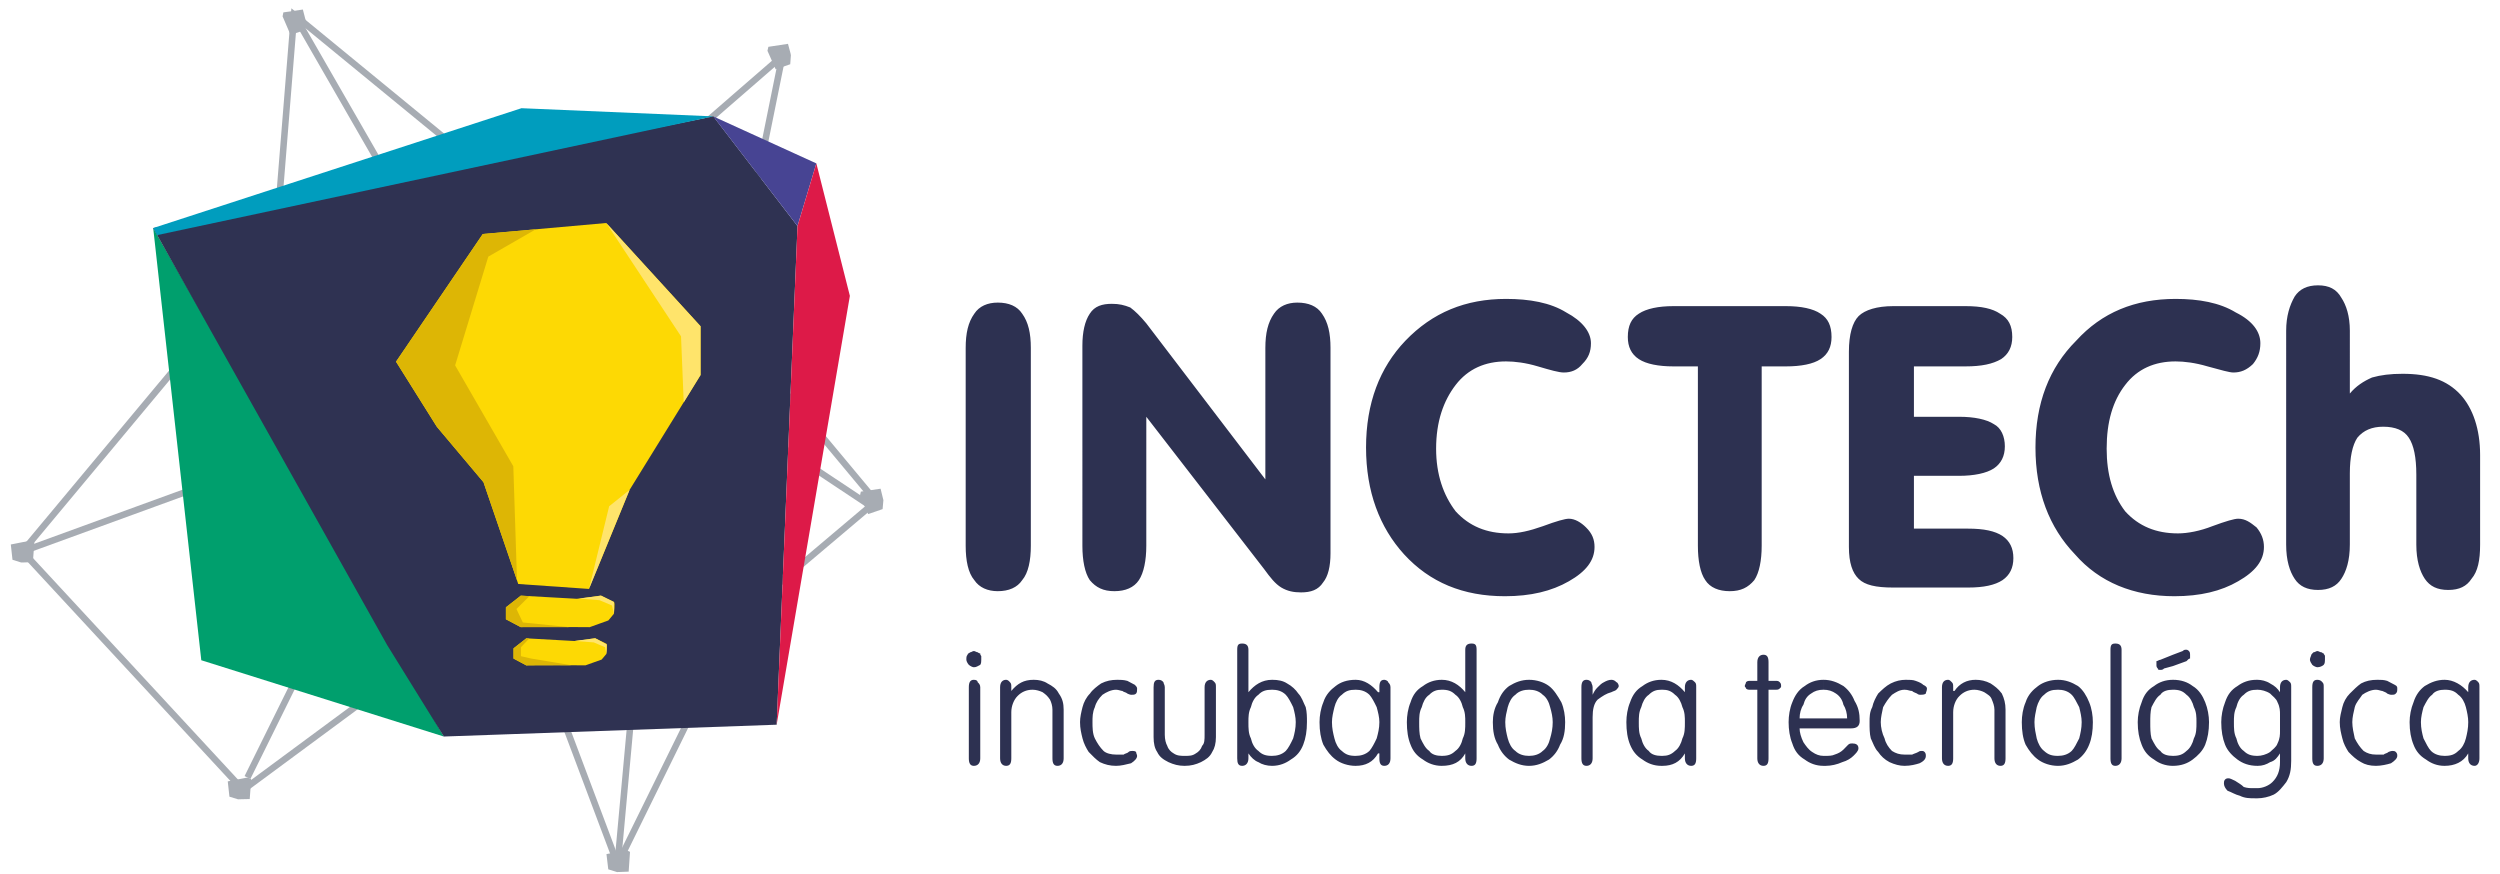 <?xml version="1.0" encoding="UTF-8" standalone="no"?>
<svg
   xmlns:dc="http://purl.org/dc/elements/1.1/"
   xmlns:cc="http://creativecommons.org/ns#"
   xmlns:rdf="http://www.w3.org/1999/02/22-rdf-syntax-ns#"
   xmlns:svg="http://www.w3.org/2000/svg"
   xmlns="http://www.w3.org/2000/svg"
   xmlns:sodipodi="http://sodipodi.sourceforge.net/DTD/sodipodi-0.dtd"
   xmlns:inkscape="http://www.inkscape.org/namespaces/inkscape"
   version="1.1"
   id="Camada_1"
   x="0px"
   y="0px"
   viewBox="0 0 2861.44 1000"
   style="enable-background:new 0 0 2861.44 1000;"
   xml:space="preserve"
   sodipodi:docname="logoInctech.svg"
   inkscape:version="1.0.2 (e86c870879, 2021-01-15, custom)"><defs
   id="defs2864" /><sodipodi:namedview
   pagecolor="#ffffff"
   bordercolor="#666666"
   borderopacity="1"
   objecttolerance="10"
   gridtolerance="10"
   guidetolerance="10"
   inkscape:pageopacity="0"
   inkscape:pageshadow="2"
   inkscape:window-width="3840"
   inkscape:window-height="2066"
   id="namedview2862"
   showgrid="false"
   inkscape:zoom="0.69056141"
   inkscape:cx="1430.72"
   inkscape:cy="500"
   inkscape:window-x="1909"
   inkscape:window-y="-11"
   inkscape:window-maximized="1"
   inkscape:current-layer="Camada_1" />
<style
   type="text/css"
   id="style2769">
	.st0{fill:#2D3151;}
	.st1{fill:#A7ACB3;}
	.st2{fill:#009F6D;}
	.st3{fill:#2F3252;}
	.st4{fill:#474493;}
	.st5{fill:#DD1A48;}
	.st6{fill:#009DBE;}
	.st7{fill:#FDD904;}
	.st8{fill:#DDB605;}
	.st9{fill:#FFE46B;}
</style>
<g
   id="g2859">
	<path
   class="st0"
   d="M2798,876.57v-11.42c7.31,0,11.42-1.48,15.66-5.65c4.23-2.95,7.31-8.59,8.73-14.37   c1.41-5.65,2.69-11.43,2.69-18.61c0-5.65-1.28-11.43-2.69-17.13c-1.41-5.58-4.49-11.35-8.73-14.18c-4.24-4.36-8.34-5.78-15.66-5.78   v-11.35c10.14,0,19.89,5.78,27.07,14.18v-5.65c0-5.77,2.95-8.53,7.31-8.53c1.41,0,2.83,1.22,4.24,2.76   c1.28,1.41,1.28,3.02,1.28,5.77v81.36c0,5.65-2.69,8.6-5.52,8.6c-4.36,0-7.31-2.95-7.31-8.6v-5.64   C2819.43,872.34,2809.42,876.57,2798,876.57 M2798,778.09v11.35c-5.52,0-11.29,1.41-14.24,5.78c-4.24,2.83-6.93,8.6-9.88,14.18   c-1.54,5.71-2.95,11.48-2.95,17.13c0,7.18,1.41,12.96,2.95,18.61c2.95,5.78,5.64,11.42,8.6,14.37c4.23,4.17,10.01,5.65,15.53,5.65   v11.42c-8.6,0-15.53-2.95-21.18-7.19c-7.19-4.23-11.67-9.88-14.37-17.07c-2.96-7.18-4.49-15.65-4.49-25.79   c0-7.19,1.54-15.72,4.49-22.71c2.69-8.6,7.18-14.38,12.83-18.61C2782.48,780.85,2789.4,778.09,2798,778.09 M2583.96,913.72v-11.61   c5.64,0,12.7-2.7,16.94-6.93c5.9-5.78,8.72-12.96,8.72-22.84v-10.01c-2.83,4.3-5.64,8.47-11.29,10.01   c-4.36,2.7-8.73,4.24-14.37,4.24v-11.42c4.23,0,10.01-1.48,14.37-4.49c2.57-2.69,7.06-5.39,8.47-9.75   c2.83-5.78,2.83-10.01,2.83-14.24V818c0-4.17,0-8.6-2.83-14.18c-1.41-4.36-5.9-7.19-8.47-10.01c-4.36-2.95-10.14-4.36-14.37-4.36   v-11.35c4.23,0,10.01,1.22,14.37,4.17c5.65,2.96,8.47,5.78,11.29,10.01v-5.65c0-5.77,2.83-8.53,7.19-8.53   c1.41,0,2.82,1.22,4.36,2.76c1.28,1.41,1.28,3.02,1.28,5.77v84.18c0,10.01-1.28,17.19-5.64,24.38   c-4.36,5.58-8.73,11.35-14.38,14.31C2596.66,912.25,2589.6,913.72,2583.96,913.72 M2659.67,786.62v81.36c0,5.65-2.83,8.6-7.31,8.6   c-4.36,0-5.78-2.95-5.78-8.6v-81.36c0-5.77,1.41-8.53,5.78-8.53c2.95,0,4.49,1.22,5.78,2.76   C2659.67,782.25,2659.67,783.86,2659.67,786.62 M2643.89,755.18c0-2.82,1.54-4.23,1.54-5.78c1.16-1.47,1.16-1.47,2.57-2.82   c1.67,0,3.08-1.41,4.36-1.41c1.54,0,2.95,1.41,4.49,1.41c1.29,0,1.29,1.35,2.83,1.35c0,1.47,1.41,1.47,1.41,3.02v4.23   c0,1.54,0,4.17-1.41,5.78c-1.54,1.41-4.36,2.76-7.31,2.76c-1.28,0-4.36-1.35-5.78-2.76   C2645.42,759.35,2643.89,756.72,2643.89,755.18 M2719.47,863.68h8.85c1.16-1.35,3.98-1.35,5.52-3.02c2.83-1.16,4.24-1.16,4.24-1.16   c1.41,0,2.95,0,4.11,1.16c1.67,1.67,1.67,3.02,1.67,4.49c0,2.82-2.83,5.64-7.19,8.47c-4.36,1.41-11.42,2.95-17.19,2.95   c-7.06,0-12.71-1.54-17.07-4.24c-5.64-2.95-10.01-7.18-14.37-11.68c-2.7-4.11-5.78-9.75-7.06-15.53   c-1.41-5.65-2.95-11.43-2.95-18.61c0-5.65,1.54-11.43,2.95-17.13c1.29-5.58,4.36-11.35,8.6-15.59c4.36-4.36,8.6-8.59,12.83-11.55   c5.64-2.95,11.42-4.17,18.74-4.17c4.11,0,7.18,0,11.16,1.22c2.95,1.54,5.77,2.95,8.72,4.56c2.83,1.35,2.83,2.75,2.83,4.17   c0,2.83,0,4.24-1.67,5.78c-1.16,1.41-2.69,1.41-5.52,1.41c0,0-1.41,0-4.36-1.41c-1.28-1.54-2.83-1.54-5.52-2.95   c-1.54,0-4.24-1.41-7.31-1.41c-5.65,0-11.43,2.83-15.66,5.78c-2.69,4.24-7.06,8.6-8.6,14.18c-1.28,5.71-2.82,11.48-2.82,17.13   c0,5.78,1.54,12.96,2.82,18.61c2.96,5.78,5.91,10.14,10.14,14.37C2709.59,862.33,2713.82,863.68,2719.47,863.68 M2583.96,778.09   v11.35c-7.32,0-11.55,1.41-15.79,5.78c-4.36,2.83-7.18,8.6-8.47,14.18c-2.82,5.71-2.82,11.48-2.82,17.13c0,7.18,0,12.96,2.82,18.61   c1.29,5.78,4.11,11.42,8.47,14.37c4.24,4.17,8.47,5.65,15.79,5.65v11.42c-10.01,0-17.19-2.95-22.97-7.19   c-5.78-4.23-11.43-9.88-14.24-17.07c-2.83-7.18-4.36-15.65-4.36-25.79c0-7.19,1.54-15.72,4.36-22.71   c2.82-8.6,7.18-14.38,14.24-18.61c5.78-4.36,12.96-7.12,21.56-7.12H2583.96z M2583.96,902.11v11.61h-2.83   c-5.78,0-11.68,0-17.33-2.88c-5.52-1.35-9.88-4.3-14.24-5.78c-2.82-2.95-4.11-5.65-4.11-8.47c0-1.41,0-2.89,1.29-4.36   c1.41-1.41,2.82-1.41,4.23-1.41s4.24,1.41,7.31,2.88c4.37,2.89,7.06,4.24,9.88,7.06c4.24,1.35,7.19,1.35,11.43,1.35H2583.96z    M2487.08,876.57v-11.42c7.18,0,11.16-1.48,15.53-5.65c4.11-2.95,7.06-8.59,8.47-14.37c2.95-5.65,2.95-11.43,2.95-18.61   c0-5.65,0-11.43-2.95-17.13c-1.41-5.58-4.36-11.35-8.47-14.18c-4.36-4.36-8.34-5.78-15.53-5.78v-11.35   c9.62,0,16.94,2.76,22.58,7.12c7.19,4.23,11.55,11.42,14.38,18.61c2.82,6.99,4.36,15.53,4.36,22.71c0,10.14-1.54,18.61-4.36,25.79   c-2.83,7.19-8.73,12.84-14.38,17.07C2504.02,873.62,2496.7,876.57,2487.08,876.57 M2487.08,762.37V749.4l11.16-4.23   c1.54-1.54,2.69-1.54,4.36-1.54c1.41,0,2.83,1.54,2.83,1.54c1.28,1.41,1.28,2.76,1.28,4.23v4.3c-1.28,0-2.69,1.47-4.11,3.02   L2487.08,762.37z M2487.08,749.4v12.96l-10.14,2.76c-1.54,1.6-2.83,1.6-4.24,1.6c-1.67,0-2.95,0-2.95-1.6   c-1.54-1.41-1.54-2.76-1.54-4.17v-4.23c1.54,0,2.82-1.54,4.49-1.54L2487.08,749.4z M2487.08,778.09v11.35   c-6.03,0-11.68,1.41-14.38,5.78c-4.49,2.83-7.19,8.6-10.14,14.18c-1.41,5.71-1.41,11.48-1.41,17.13c0,7.18,0,12.96,1.41,18.61   c2.95,5.78,5.65,11.42,10.14,14.37c2.69,4.17,8.34,5.65,14.38,5.65v11.42c-8.73,0-16.04-2.95-21.56-7.19   c-7.18-4.23-11.54-9.88-14.24-17.07c-2.95-7.18-4.49-15.65-4.49-25.79c0-7.19,1.54-15.72,4.49-22.71   c2.7-8.6,7.06-14.38,14.24-18.61C2471.03,780.85,2478.35,778.09,2487.08,778.09 M2355.54,876.57v-11.42   c5.64,0,11.29-1.48,15.66-5.65c2.95-2.95,5.64-8.59,8.6-14.37c1.41-5.65,2.82-11.43,2.82-18.61c0-5.65-1.41-11.43-2.82-17.13   c-2.96-5.58-5.65-11.35-8.6-14.18c-4.36-4.36-10.01-5.78-15.66-5.78v-11.35c8.47,0,15.66,2.76,22.84,7.12   c5.64,4.23,10.01,11.42,12.83,18.61c2.95,6.99,4.23,15.53,4.23,22.71c0,10.14-1.28,18.61-4.23,25.79   c-2.82,7.19-7.19,12.84-12.83,17.07C2371.2,873.62,2364.01,876.57,2355.54,876.57 M2428.3,743.64v124.34c0,5.65-2.95,8.6-7.18,8.6   c-4.11,0-5.52-2.95-5.52-8.6V743.64c0-5.52,1.41-7.06,5.52-7.06C2425.35,736.57,2428.3,738.12,2428.3,743.64 M2355.54,778.09v11.35   c-7.19,0-11.42,1.41-15.91,5.78c-3.98,2.83-6.92,8.6-8.47,14.18c-1.16,5.71-2.56,11.48-2.56,17.13c0,7.18,1.41,12.96,2.56,18.61   c1.54,5.78,4.49,11.42,8.47,14.37c4.49,4.17,8.73,5.65,15.91,5.65v11.42c-8.73,0-17.19-2.95-22.84-7.19   c-5.78-4.23-10.14-9.88-14.24-17.07c-3.08-7.18-4.36-15.65-4.36-25.79c0-7.19,1.28-15.72,4.36-22.71   c2.69-8.6,8.47-14.38,14.24-18.61C2338.35,780.85,2346.82,778.09,2355.54,778.09 M2087.1,876.57v-11.42h1.41   c4.23,0,8.59,0,11.42-1.48c4.23-1.35,7.19-3.02,10.01-5.71c2.69-2.69,4.24-4.3,5.52-5.65c1.67-1.41,3.08-1.41,4.49-1.41   c4.23,0,7.18,1.41,7.18,5.64c0,2.95-2.95,5.78-5.77,8.6c-2.83,2.82-7.19,5.64-12.71,7.18c-5.9,2.7-12.96,4.24-18.74,4.24H2087.1z    M2087.1,833.71v-11.42h27.08c0-5.71-1.54-11.48-4.24-15.66c-1.28-5.9-4.36-10.01-8.59-12.83c-4.24-2.95-8.6-4.36-14.24-4.36   v-11.35c8.59,0,15.66,2.76,22.84,7.12c5.52,4.23,10.01,10.01,12.71,17c4.49,7.18,5.9,14.37,5.9,22.9c0,5.64-2.95,8.59-10.01,8.59   H2087.1z M2179.87,863.68h8.73c2.57-1.35,3.98-1.35,7.06-3.02c1.41-1.16,2.69-1.16,4.11-1.16c1.54,0,1.54,0,3.08,1.16   c1.41,1.67,1.41,3.02,1.41,4.49c0,2.82-1.41,5.64-7.19,8.47c-4.49,1.41-10.14,2.95-17.19,2.95c-5.65,0-11.29-1.54-17.19-4.24   c-5.65-2.95-10.01-7.18-12.96-11.68c-4.11-4.11-5.64-9.75-8.47-15.53c-1.41-5.65-1.41-11.43-1.41-18.61c0-5.65,0-11.43,3.08-17.13   c1.16-5.58,4.11-11.35,6.8-15.59c4.49-4.36,8.73-8.59,14.37-11.55c5.91-2.95,11.55-4.17,17.2-4.17c4.23,0,8.34,0,11.29,1.22   c4.49,1.54,7.19,2.95,8.73,4.56c2.95,1.35,4.23,2.75,4.23,4.17c0,2.83-1.28,4.24-1.28,5.78c-1.41,1.41-4.49,1.41-5.91,1.41   c-1.28,0-2.69,0-4.23-1.41c-2.95-1.54-4.49-1.54-5.52-2.95c-3.08,0-4.36-1.41-8.73-1.41c-5.65,0-9.88,2.83-14.37,5.78   c-4.11,4.24-7.06,8.6-10.14,14.18c-1.15,5.71-2.69,11.48-2.69,17.13c0,5.78,1.54,12.96,4.36,18.61c1.41,5.78,4.36,10.14,8.47,14.37   C2169.99,862.33,2174.22,863.68,2179.87,863.68 M2235.56,815.1v52.87c0,5.65-1.54,8.6-5.77,8.6c-4.36,0-7.06-2.95-7.06-8.6v-81.36   c0-5.77,2.69-8.53,7.06-8.53c1.54,0,2.82,1.22,4.24,2.76c1.54,1.41,1.54,3.02,1.54,5.77v4.24h1.54   c5.64-8.6,14.24-12.77,24.13-12.77c5.78,0,11.54,1.22,17.19,4.17c4.36,2.96,8.59,5.78,12.83,11.55c2.69,5.65,4.23,11.29,4.23,18.42   v55.75c0,5.65-1.54,8.6-5.77,8.6c-4.24,0-6.93-2.95-6.93-8.6v-55.75c0-4.17-1.67-8.4-2.95-11.48c-1.41-4.11-4.24-5.52-8.73-8.47   c-2.83-1.41-7.19-2.83-11.17-2.83c-7.31,0-12.96,2.83-17.19,7.19C2238.39,800.74,2235.56,808.05,2235.56,815.1 M2087.1,778.09   v11.35c-5.78,0-10.14,1.41-14.12,4.36c-4.62,2.83-7.31,6.93-8.85,12.83c-2.83,4.17-4.36,9.95-4.36,15.66h27.33v11.42h-27.33   c0,4.37,1.54,10.01,4.36,15.79c2.82,4.17,5.78,8.47,10.01,11.16c4.36,3.02,8.47,4.49,12.96,4.49v11.42   c-8.6,0-15.79-2.95-21.43-7.19c-7.19-4.23-11.55-9.88-14.24-18.48c-2.95-7.19-4.23-15.79-4.23-24.38c0-7.19,1.28-15.72,4.23-22.71   c2.69-7.19,7.06-14.38,14.24-18.61C2071.31,780.85,2078.5,778.09,2087.1,778.09 M1901.54,876.57v-11.42h1.28   c5.77,0,10.01-1.48,14.37-5.65c4.24-2.95,7.06-8.59,8.47-14.37c2.83-5.65,2.83-11.43,2.83-18.61c0-5.65,0-11.43-2.83-17.13   c-1.41-5.58-4.23-11.35-8.47-14.18c-4.36-4.36-8.59-5.78-14.37-5.78h-1.28v-11.35c11.29,0,19.89,5.78,26.94,14.18v-5.65   c0-5.77,3.08-8.53,7.19-8.53c1.41,0,2.83,1.22,4.36,2.76c1.41,1.41,1.41,3.02,1.41,5.77v81.36c0,5.65-1.41,8.6-5.77,8.6   c-4.11,0-7.19-2.95-7.19-8.6v-5.64c-5.78,10.01-14.24,14.24-25.66,14.24H1901.54z M2024.21,789.44v78.53c0,5.65-1.41,8.6-5.77,8.6   c-4.24,0-7.06-2.95-7.06-8.6v-78.53h-8.59c-1.41,0-2.96,0-4.36-1.41c0-1.41-1.41-1.41-1.41-2.82c0-1.35,1.41-2.96,1.41-4.36   c1.41-1.54,2.95-1.54,4.36-1.54h8.59V758c0-5.64,2.83-8.6,7.06-8.6c4.36,0,5.77,2.96,5.77,8.6v21.3h8.6c1.41,0,2.83,0,4.24,1.54   c1.54,1.41,1.54,3.02,1.54,4.36c0,1.41,0,1.41-1.54,2.82c-1.41,1.41-2.83,1.41-4.24,1.41H2024.21z M1901.54,778.09v11.35   c-5.91,0-10.01,1.41-14.38,5.78c-4.36,2.83-7.19,8.6-8.6,14.18c-2.82,5.71-2.82,11.48-2.82,17.13c0,7.18,0,12.96,2.82,18.61   c1.41,5.78,4.24,11.42,8.6,14.37c2.69,4.17,8.47,5.65,14.38,5.65v11.42c-8.73,0-15.79-2.95-21.56-7.19   c-7.06-4.23-11.29-9.88-14.24-17.07c-2.95-7.18-4.23-15.65-4.23-25.79c0-7.19,1.28-15.72,4.23-22.71   c2.96-8.6,7.19-14.38,14.24-18.61C1885.75,780.85,1892.81,778.09,1901.54,778.09 M1750.12,876.57v-11.42   c5.64,0,11.42-1.48,15.65-5.65c4.24-2.95,7.19-8.59,8.48-14.37c1.66-5.65,2.95-11.43,2.95-18.61c0-5.65-1.29-11.43-2.95-17.13   c-1.29-5.58-4.24-11.35-8.48-14.18c-4.23-4.36-10.01-5.78-15.65-5.78v-11.35c8.59,0,17.06,2.76,22.84,7.12   c5.65,4.23,10.01,11.42,14.12,18.61c3.07,6.99,4.36,15.53,4.36,22.71c0,10.14-1.29,18.61-5.78,25.79   c-2.69,7.19-7.06,12.84-12.71,17.07C1765.77,873.62,1758.72,876.57,1750.12,876.57 M1822.88,820.88v47.09c0,5.65-2.83,8.6-7.06,8.6   c-4.11,0-5.78-2.95-5.78-8.6v-81.36c0-5.77,1.67-8.53,5.78-8.53c2.82,0,4.23,1.22,5.52,2.76c0,1.41,1.54,3.02,1.54,5.77v8.6   c1.41-2.95,2.83-5.78,5.78-8.6c2.82-2.75,4.23-4.36,7.19-5.77c2.69-1.54,5.64-2.76,8.47-2.76c2.69,0,4.36,1.22,5.78,2.76   c1.28,0,2.69,3.02,2.69,4.36c0,1.41-1.41,2.82-2.69,4.23c-1.41,1.41-3.08,1.41-5.78,2.83c-5.78,1.54-10.01,4.36-15.66,8.47   C1824.29,805.1,1822.88,812.22,1822.88,820.88 M1750.12,778.09v11.35c-5.65,0-11.55,1.41-15.66,5.78   c-4.36,2.83-7.19,8.6-8.73,14.18c-1.41,5.71-2.83,11.48-2.83,17.13c0,7.18,1.41,12.96,2.83,18.61c1.54,5.78,4.36,11.42,8.73,14.37   c4.11,4.17,10.01,5.65,15.66,5.65v11.42c-8.6,0-15.66-2.95-22.84-7.19c-5.64-4.23-10.01-9.88-12.83-17.07   c-4.36-7.18-5.78-15.65-5.78-25.79c0-7.19,1.41-15.72,5.78-22.71c2.83-8.6,7.19-14.38,12.83-18.61   C1734.46,780.85,1741.52,778.09,1750.12,778.09 M1650.16,876.57v-11.42c7.19,0,11.29-1.48,15.66-5.65   c4.36-2.95,7.18-8.59,8.47-14.37c2.82-5.65,2.82-11.43,2.82-18.61c0-5.65,0-11.43-2.82-17.13c-1.29-5.58-4.11-11.35-8.47-14.18   c-4.36-4.36-8.47-5.78-15.66-5.78v-11.35c11.29,0,20.02,5.78,26.94,14.18v-48.63c0-5.52,2.96-7.06,7.19-7.06   c4.36,0,5.78,1.54,5.78,7.06v124.34c0,5.65-1.41,8.6-5.78,8.6c-4.23,0-7.19-2.95-7.19-8.6v-5.64   C1671.59,872.34,1662.99,876.57,1650.16,876.57 M1650.16,778.09v11.35c-5.78,0-10.01,1.41-14.24,5.78   c-4.49,2.83-7.19,8.6-8.6,14.18c-2.95,5.71-2.95,11.48-2.95,17.13c0,7.18,0,12.96,1.54,18.61c2.83,5.78,5.52,11.42,10.01,14.37   c2.69,4.17,8.47,5.65,14.24,5.65v11.42c-8.47,0-15.79-2.95-21.43-7.19c-7.19-4.23-11.55-9.88-14.24-17.07   c-2.95-7.18-4.23-15.65-4.23-25.79c0-7.19,1.28-15.72,4.23-22.71c2.69-8.6,7.06-14.38,14.24-18.61   C1634.37,780.85,1641.69,778.09,1650.16,778.09 M1551.61,876.57v-11.42c5.78,0,11.29-1.48,15.78-5.65   c2.69-2.95,5.65-8.59,8.34-14.37c1.54-5.65,3.07-11.43,3.07-18.61c0-5.65-1.54-11.43-3.07-17.13c-2.69-5.58-5.65-11.35-8.34-14.18   c-4.49-4.36-10.01-5.78-15.78-5.78v-11.35c10.01,0,18.48,5.78,25.66,14.18h1.54v-5.65c0-5.77,1.41-8.53,5.65-8.53   c1.28,0,4.36,1.22,4.36,2.76c1.41,1.41,2.69,3.02,2.69,5.77v81.36c0,5.65-2.69,8.6-7.06,8.6c-4.24,0-5.65-2.95-5.65-8.6v-5.64   h-1.54C1571.63,872.34,1562.9,876.57,1551.61,876.57 M1551.61,778.09v11.35c-7.19,0-11.29,1.41-15.79,5.78   c-4.23,2.83-7.06,8.6-8.47,14.18c-1.41,5.71-2.82,11.48-2.82,17.13c0,7.18,1.41,12.96,2.82,18.61c1.41,5.78,4.24,11.42,8.47,14.37   c4.49,4.17,8.6,5.65,15.79,5.65v11.42c-8.6,0-17.33-2.95-22.84-7.19c-5.78-4.23-10.01-9.88-14.11-17.07   c-2.95-7.18-4.36-15.65-4.36-25.79c0-7.19,1.41-15.72,4.36-22.71c2.69-8.6,8.34-14.38,14.11-18.61   C1534.28,780.85,1541.72,778.09,1551.61,778.09 M1456,876.57v-11.42c5.64,0,11.29-1.48,15.66-5.65c2.83-2.95,5.78-8.59,8.47-14.37   c1.54-5.65,2.95-11.43,2.95-18.61c0-5.65-1.41-11.43-2.95-17.13c-2.69-5.58-5.64-11.35-8.47-14.18   c-4.36-4.36-10.01-5.78-15.66-5.78v-11.35c7.19,0,12.71,1.22,17.19,4.17c5.52,2.96,9.88,7.19,12.83,11.55   c4.11,4.24,5.65,10.01,8.47,15.59c1.41,5.71,1.41,11.48,1.41,17.13c0,10.14-1.41,18.61-4.23,25.79   c-2.83,7.19-7.06,12.84-14.24,17.07C1471.66,873.62,1464.47,876.57,1456,876.57 M1121.98,786.62v81.36c0,5.65-2.95,8.6-7.31,8.6   c-4.11,0-5.77-2.95-5.77-8.6v-81.36c0-5.77,1.67-8.53,5.77-8.53c2.95,0,4.36,1.22,4.36,2.76   C1120.57,782.25,1121.98,783.86,1121.98,786.62 M1456,778.09v11.35c-7.19,0-11.55,1.41-15.66,5.78c-4.36,2.83-7.31,8.6-8.59,14.18   c-2.83,5.71-2.83,11.48-2.83,17.13c0,7.18,0,12.96,2.83,18.61c1.28,5.78,4.23,11.42,8.59,14.37c4.11,4.17,8.47,5.65,15.66,5.65   v11.42c-5.78,0-11.55-1.54-15.66-4.24c-4.36-1.54-8.59-5.71-11.42-10.01v5.64c0,5.65-3.08,8.6-7.19,8.6c-4.36,0-5.64-2.95-5.64-8.6   V743.64c0-5.52,1.28-7.06,5.64-7.06c4.11,0,7.19,1.54,7.19,7.06v48.63C1435.98,783.86,1444.45,778.09,1456,778.09 M1106.07,755.18   c0-2.82,0-4.23,1.41-5.78c0-1.47,1.41-1.47,3.08-2.82c1.28,0,2.57-1.41,4.11-1.41c1.41,0,2.95,1.41,4.36,1.41   c0,0,1.54,1.35,2.95,1.35c0,1.47,0,1.47,1.16,3.02v4.23c0,1.54,0,4.17-1.16,5.78c-2.95,1.41-4.36,2.76-7.31,2.76   c-1.54,0-4.11-1.35-5.77-2.76C1107.48,759.35,1106.07,756.72,1106.07,755.18 M1157.52,815.1v52.87c0,5.65-1.54,8.6-5.9,8.6   c-4.11,0-6.93-2.95-6.93-8.6v-81.36c0-5.77,2.83-8.53,6.93-8.53c1.67,0,3.08,1.22,4.36,2.76c1.54,1.41,1.54,3.02,1.54,5.77v4.24   c7.19-8.6,14.24-12.77,25.67-12.77c5.78,0,11.42,1.22,15.78,4.17c5.64,2.96,10.01,5.78,12.96,11.55   c4.11,5.65,5.51,11.29,5.51,18.42v55.75c0,5.65-2.69,8.6-7.06,8.6c-4.23,0-5.77-2.95-5.77-8.6v-55.75c0-4.17-1.28-8.4-2.82-11.48   c-2.83-4.11-4.36-5.52-8.47-8.47c-3.08-1.41-7.19-2.83-11.43-2.83c-7.31,0-12.96,2.83-17.19,7.19   C1160.48,800.74,1157.52,808.05,1157.52,815.1 M1277.38,863.68h8.73c1.41-1.35,4.23-1.35,5.64-3.02c1.41-1.16,2.83-1.16,4.36-1.16   c1.41,0,2.83,0,4.24,1.16c0,1.67,1.15,3.02,1.15,4.49c0,2.82-2.56,5.64-6.92,8.47c-5.78,1.41-11.43,2.95-17.19,2.95   c-7.06,0-12.71-1.54-18.48-4.24c-4.36-2.95-8.47-7.18-12.83-11.68c-2.69-4.11-5.64-9.75-7.06-15.53   c-1.41-5.65-2.83-11.43-2.83-18.61c0-5.65,1.41-11.43,2.83-17.13c1.41-5.58,4.36-11.35,8.59-15.59c2.83-4.36,8.47-8.59,12.71-11.55   c5.9-2.95,11.55-4.17,18.61-4.17c2.83,0,7.19,0,11.42,1.22c2.83,1.54,5.78,2.95,8.6,4.56c1.41,1.35,2.56,2.75,2.56,4.17   c0,2.83,0,4.24-1.15,5.78c-1.41,1.41-2.83,1.41-5.78,1.41c0,0-1.41,0-4.24-1.41c-1.54-1.54-4.23-1.54-5.64-2.95   c-1.54,0-4.36-1.41-7.31-1.41c-5.52,0-11.17,2.83-15.53,5.78c-4.23,4.24-7.31,8.6-8.73,14.18c-2.69,5.71-2.69,11.48-2.69,17.13   c0,5.78,0,12.96,2.69,18.61c2.95,5.78,5.78,10.14,10.01,14.37C1266.21,862.33,1271.86,863.68,1277.38,863.68 M1320.37,843.72   v-57.11c0-5.77,1.28-8.53,5.64-8.53c2.83,0,4.36,1.22,5.64,2.76c0,1.41,1.54,3.02,1.54,5.77v54.28c0,5.58,1.28,10.01,2.82,12.77   c1.41,4.3,4.36,6.99,7.32,8.66c3.97,2.83,8.47,2.83,12.58,2.83c5.78,0,8.73,0,12.83-2.83c2.95-1.67,5.78-4.36,7.19-8.66   c2.82-2.76,2.82-7.19,2.82-12.77v-54.28c0-5.77,2.95-8.53,7.19-8.53c1.54,0,2.83,1.22,4.24,2.76c1.54,1.41,1.54,3.02,1.54,5.77   v57.11c0,7.19-1.54,12.83-4.24,16.94c-2.82,5.97-7.31,8.73-12.96,11.68c-5.78,2.7-11.43,4.24-18.61,4.24   c-7.06,0-12.58-1.54-18.48-4.24c-5.78-2.95-10.14-5.71-12.96-11.68C1321.65,856.56,1320.37,850.91,1320.37,843.72"
   id="path2771" />
	<path
   class="st0"
   d="M1179.86,624.68c0,16.87-2.83,31.06-9.88,39.33c-5.64,8.47-15.4,12.64-27.98,12.64   c-11.55,0-21.18-4.17-26.82-12.64c-7.06-8.27-9.88-22.46-9.88-39.33V398.25c0-16.87,2.83-29.39,9.88-39.2   c5.64-8.66,15.27-12.7,26.82-12.7c12.58,0,22.33,4.04,27.98,12.7c7.06,9.82,9.88,22.33,9.88,39.2V624.68z M1312.03,624.68   c0,16.87-2.95,31.06-8.47,39.33c-5.64,8.47-15.4,12.64-28.1,12.64c-12.58,0-21.05-4.17-28.11-12.64   c-5.64-8.27-8.47-22.46-8.47-39.33V395.62c0-15.59,2.83-28.23,8.47-36.58c5.52-8.66,14.12-11.29,25.28-11.29   c8.47,0,13.99,1.41,21.04,4.17c5.64,4.17,11.42,9.82,18.35,18.16l136.28,178.63V398.25c0-16.87,2.95-29.39,9.88-39.2   c5.78-8.66,15.4-12.7,26.69-12.7c12.7,0,22.58,4.04,28.23,12.7c6.93,9.82,9.76,22.33,9.76,39.2v234.89   c0,15.33-2.83,26.63-8.47,33.49c-5.52,8.59-13.99,11.42-25.28,11.42c-8.47,0-15.53-1.41-22.58-5.58   c-6.93-4.23-12.57-11.35-19.64-21.1l-134.86-174.33V624.68z M1722.53,682.42c-47.86,0-85.97-15.78-115.49-47.99   c-27.97-30.79-43.5-71.6-43.5-122.22s15.53-91.3,45.04-122.23c31.05-32.33,68.91-47.86,115.23-47.86   c26.69,0,50.81,4.24,68.91,15.53c18.35,9.75,28.23,22.39,28.23,35.16c0,9.75-2.83,16.87-9.88,23.87   c-5.64,6.93-12.83,9.68-21.18,9.68c-5.64,0-15.27-2.75-29.64-6.99c-13.86-4.17-26.56-5.71-36.44-5.71   c-23.87,0-43.5,8.53-57.62,26.82c-14.11,18.28-22.46,42.15-22.46,73.08c0,29.64,8.34,53.38,22.46,71.8   c15.53,16.87,35.29,25.15,60.44,25.15c11.29,0,23.87-2.76,39.4-8.28c15.52-5.78,25.41-8.53,29.64-8.53c6.93,0,13.99,4.3,19.64,9.95   c7.06,6.87,9.75,13.99,9.75,22.39c0,15.53-9.75,28.1-29.39,39.27C1775.91,676.65,1751.92,682.42,1722.53,682.42 M1943.37,419.36   h-28.11c-16.94,0-30.93-2.69-39.52-8.34c-8.6-5.65-12.58-14.12-12.58-25.28c0-12.83,3.98-21.24,12.58-26.69   c8.59-5.78,22.58-8.66,39.52-8.66h129.1c16.94,0,31.05,2.88,39.39,8.66c8.6,5.45,12.58,13.86,12.58,26.69   c0,11.16-3.97,19.63-12.58,25.28c-8.34,5.64-22.46,8.34-39.39,8.34h-27.98v205.32c0,16.87-2.83,31.06-8.47,39.33   c-7.06,8.47-15.4,12.64-28.1,12.64c-12.58,0-22.59-4.17-27.98-12.64c-5.78-8.27-8.47-22.46-8.47-39.33V419.36z M2249.8,350.39   c18.23,0,30.93,2.88,39.39,8.66c9.76,5.45,13.99,13.86,13.99,26.69c0,11.16-4.23,19.63-12.7,25.28   c-9.76,5.64-22.46,8.34-40.68,8.34h-59.16v57.68h51.84c16.94,0,31.18,2.89,39.65,8.41c8.34,4.3,12.58,14.11,12.58,25.41   c0,11.16-4.23,19.63-12.58,25.28c-8.47,5.52-22.71,8.48-39.65,8.48h-51.84v60.44h61.98c18.09,0,30.8,2.69,39.39,8.4   c8.34,5.71,12.45,13.99,12.45,25.34c0,11.17-4.11,19.51-12.45,25.22c-8.59,5.65-21.3,8.47-39.39,8.47h-85.72   c-19.89,0-32.34-2.82-39.52-9.94c-7.06-6.8-11.17-18.23-11.17-36.51V402.55c0-19.76,4.11-33.68,11.17-40.8   c7.18-7.06,21.04-11.36,39.52-11.36H2249.8z M2488.75,682.42c-46.46,0-85.85-15.78-113.83-47.99   c-29.51-30.79-45.17-71.6-45.17-122.22s15.66-91.3,46.58-122.23c29.39-32.33,67.24-47.86,113.82-47.86   c26.69,0,50.43,4.24,68.91,15.53c19.63,9.75,28.1,22.39,28.1,35.16c0,9.75-2.83,16.87-8.47,23.87c-7.19,6.93-14.11,9.68-22.46,9.68   c-4.36,0-13.99-2.75-29.51-6.99c-14.12-4.17-26.69-5.71-36.58-5.71c-23.99,0-43.63,8.53-57.61,26.82   c-14.24,18.28-21.3,42.15-21.3,73.08c0,29.64,7.06,53.38,21.3,71.8c15.4,16.87,35.16,25.15,60.31,25.15   c11.16,0,25.41-2.76,39.39-8.28c15.65-5.78,25.28-8.53,29.51-8.53c8.34,0,13.99,4.3,21.04,9.95c5.64,6.87,8.47,13.99,8.47,22.39   c0,15.53-9.88,28.1-29.51,39.27C2542.25,676.65,2518.26,682.42,2488.75,682.42 M2689.57,450.42c7.19-8.6,15.66-14.05,25.41-18.35   c10.01-2.83,20.92-4.24,35.03-4.24c29.64,0,50.69,7.12,66.21,23.87c14.12,15.46,22.46,39.39,22.46,69.04v102.53   c0,18.28-2.69,30.86-9.88,39.27c-5.51,8.47-13.86,12.7-26.56,12.7c-12.7,0-21.04-4.23-26.82-12.7c-5.64-8.41-9.75-20.98-9.75-39.27   v-80.07c0-19.83-2.95-33.75-8.6-42.22c-5.51-8.47-15.39-12.58-29.38-12.58c-12.71,0-22.46,4.11-29.51,12.58   c-5.65,8.47-8.6,22.39-8.6,40.68v81.61c0,18.28-4.11,30.86-9.75,39.27c-5.52,8.47-14.12,12.7-26.69,12.7   c-12.44,0-21.18-4.23-26.69-12.7c-5.65-8.41-9.76-20.98-9.76-39.27V378.62c0-16.87,4.11-29.45,9.76-39.27   c5.51-8.4,14.24-12.77,26.69-12.77c12.58,0,21.18,4.36,26.69,14.18c5.64,8.4,9.75,20.98,9.75,37.86V450.42z"
   id="path2773" />
	<g
   id="g2857">
		<polygon
   class="st1"
   points="39.32,620.57 35.09,618.71 12.37,623.2 14.3,640.71 24.18,643.8 26.23,643.8 37.65,643.41   "
   id="polygon2775" />
		<g
   id="g2779">
			<polygon
   class="st1"
   points="286.6,891.55 279.93,888.28 492.56,458.21 499.23,461.48    "
   id="polygon2777" />
		</g>
		<g
   id="g2783">
			<polygon
   class="st1"
   points="27,634.72 24.43,627.73 494.61,456.35 702.08,379.16 703.65,380.19 994.68,573.44 990.58,579.66      701.12,387.44 497.18,463.34    "
   id="polygon2781" />
		</g>
		<g
   id="g2787">
			<polygon
   class="st1"
   points="710.58,989.53 703.13,988.83 726.23,737.06 698.13,386.54 530.89,362.1 530,360.53 333.41,18.73      339.89,15.02 535.58,355.23 705.06,380.06 705.32,383.01 733.68,737.12    "
   id="polygon2785" />
		</g>
		<g
   id="g2791">
			<path
   class="st1"
   d="M706.41,998.54l-3.05-8.05L586.91,680.66L277.78,909.07l-2.25-2.44L20.75,631.35l2.11-2.5l288.6-346.15     L333.5,9.5l5.52,4.49l312.85,256.64L901.33,54.06L837.39,369.7l170.47,204.61l-2.83,2.4L848.72,708.83L706.41,998.54z      M590.44,668.79l116.87,311.02l135.99-276.18l154.12-130.22L829.37,371.75l0.36-1.77l59.93-295.97L652,280.39l-2.44-1.99     L339.79,24.25l-21.08,261.39l-0.77,0.9L30.7,631.1l248.04,268.03L590.44,668.79z"
   id="path2789" />
		</g>
		<polygon
   class="st1"
   points="287.5,891.78 283.26,889.92 260.68,894.35 262.6,911.86 272.48,914.88 274.54,914.81 285.83,914.56       "
   id="polygon2793" />
		<polygon
   class="st1"
   points="509.24,449.2 505.13,447.2 482.29,451.82 484.34,469.34 494.22,472.42 496.41,472.3 507.57,471.91       "
   id="polygon2795" />
		<polygon
   class="st1"
   points="596.5,672.61 592.26,670.75 569.68,675.23 571.61,692.75 581.23,695.83 583.41,695.71 594.83,695.38       "
   id="polygon2797" />
		<polygon
   class="st1"
   points="860.46,697.57 856.36,695.64 833.64,700.13 835.56,717.64 845.32,720.79 847.62,720.66     858.79,720.28   "
   id="polygon2799" />
		<polygon
   class="st1"
   points="743.43,724.77 739.32,722.84 716.61,727.4 718.53,744.92 728.29,747.93 730.47,747.87 741.89,747.48       "
   id="polygon2801" />
		<polygon
   class="st1"
   points="721.1,975 716.87,973.01 694.15,977.56 696.21,995.01 706.08,998.1 708.14,998.1 719.56,997.65   "
   id="polygon2803" />
		<polygon
   class="st1"
   points="705.32,372.78 701.08,370.79 678.37,375.35 680.42,392.8 690.18,395.88 692.36,395.88 703.65,395.37       "
   id="polygon2805" />
		<polygon
   class="st1"
   points="546.84,348.02 542.61,346.15 519.89,350.58 521.82,368.16 531.69,371.24 533.75,371.11     545.17,370.73   "
   id="polygon2807" />
		<polygon
   class="st1"
   points="327.02,264.99 322.91,263.13 300.2,267.68 302.13,285.13 312.01,288.21 314.06,288.15 325.48,287.77       "
   id="polygon2809" />
		<polygon
   class="st1"
   points="985.31,562.69 984.29,567.19 993.66,588.42 1010.21,582.71 1011.11,572.45 1010.6,570.39     1007.9,559.36   "
   id="polygon2811" />
		<polygon
   class="st1"
   points="324.33,14.18 323.43,18.73 332.54,39.91 349.22,34.27 350.12,23.87 349.48,21.88 346.65,10.91   "
   id="polygon2813" />
		<polygon
   class="st1"
   points="637.69,265.63 636.8,270.12 646.29,291.42 662.72,285.65 663.61,275.38 663.1,273.33 660.28,262.23       "
   id="polygon2815" />
		<polygon
   class="st1"
   points="819.01,360.85 818.11,365.4 827.48,386.64 844.16,380.87 845.06,370.66 844.42,368.55 841.59,357.51       "
   id="polygon2817" />
		<polygon
   class="st1"
   points="879.45,53.58 878.42,58.14 887.79,79.3 904.48,73.53 905.24,63.27 904.86,61.21 901.91,50.18   "
   id="polygon2819" />
		<g
   id="g2823">
			<path
   class="st1"
   d="M525.28,381.99c-236.18-80.65-235.79-85.94-234.13-108.21l49.15,3.72l-24.58-1.86l15.76-18.32     c13.28,8.57,117.06,46.39,209.71,78.02L525.28,381.99z"
   id="path2821" />
		</g>
		<g
   id="g2851">
			<polygon
   class="st2"
   points="230.39,755.69 175.34,261.01 507.96,843.01    "
   id="polygon2825" />
			<polygon
   class="st3"
   points="175.34,261.01 816.44,133.2 912.81,258.77 888.94,829.48 567.88,840.9 507.96,843.01 443.02,738.12         "
   id="polygon2827" />
			<polygon
   class="st4"
   points="816.32,133.2 934.38,187.03 912.81,258.77    "
   id="polygon2829" />
			<polygon
   class="st5"
   points="912.81,258.77 934.38,187.03 972.74,338.65 888.94,829.48    "
   id="polygon2831" />
			<polyline
   class="st6"
   points="175.34,261.01 596.88,123.84 816.44,133.2 179.84,269.1    "
   id="polyline2833" />
			<polygon
   class="st7"
   points="553.38,551.92 593.16,668.43 674.13,674.08 720.58,560.77 801.82,429.24 801.82,373.42      693.9,255.24 552.61,267.81 453.29,413.97 499.74,488.14    "
   id="polygon2835" />
			<path
   class="st7"
   d="M602.4,730.61l-14.63,11.48v11.68c0,0,15.39,8.21,14.63,7.83c-0.64-0.45,67.76-0.07,67.76-0.07l18.48-6.61     l5.39-6.41c0,0,1.41-11.17,0-11.68c-1.41-0.7-12.7-6.29-12.7-6.29s-22.97,3.15-23.74,3.15     C656.68,733.69,602.4,730.61,602.4,730.61"
   id="path2837" />
			<path
   class="st7"
   d="M596.11,681.78l-17.07,13.35v13.67c0,0,17.84,9.49,17.07,9.05c-0.77-0.64,78.79,0,78.79,0l21.43-7.7     l6.29-7.57c0,0,1.8-12.9,0-13.61c-1.54-0.77-14.76-7.25-14.76-7.25s-26.69,3.65-27.59,3.65     C659.12,685.37,596.11,681.78,596.11,681.78"
   id="path2839" />
			<polygon
   class="st8"
   points="613.18,262.49 558.9,293.73 520.92,418.2 587.52,533.69 591.75,664.01 553.38,551.92 500.39,488.98      453.29,413.97 552.61,267.81    "
   id="polygon2841" />
			<polygon
   class="st8"
   points="605.99,682.3 591.11,697.05 598.43,712.45 651.68,717.84 596.11,717.84 579.04,708.79      579.04,695.13 596.11,681.78    "
   id="polygon2843" />
			<polygon
   class="st8"
   points="605.74,730.8 596.24,740.81 596.24,751.07 608.05,753.77 653.86,761.41 602.4,761.6 587.78,753.77      587.78,742.09 602.4,730.61    "
   id="polygon2845" />
			<polygon
   class="st9"
   points="693.9,255.24 779.49,384.97 782.57,460.56 801.82,429.24 801.82,373.42    "
   id="polygon2847" />
			<polygon
   class="st9"
   points="720.58,560.77 697.23,579.44 674.13,674.08    "
   id="polygon2849" />
		</g>
		<polygon
   class="st9"
   points="662.72,685.12 686.2,686.97 700.57,693.07 702.62,702.57 702.62,688.97 687.87,681.72   "
   id="polygon2853" />
		<polygon
   class="st9"
   points="658.1,733.62 679.65,735.29 692.62,740.81 694.02,748.51 694.41,737.66 681.19,730.54   "
   id="polygon2855" />
	</g>
</g>
</svg>
